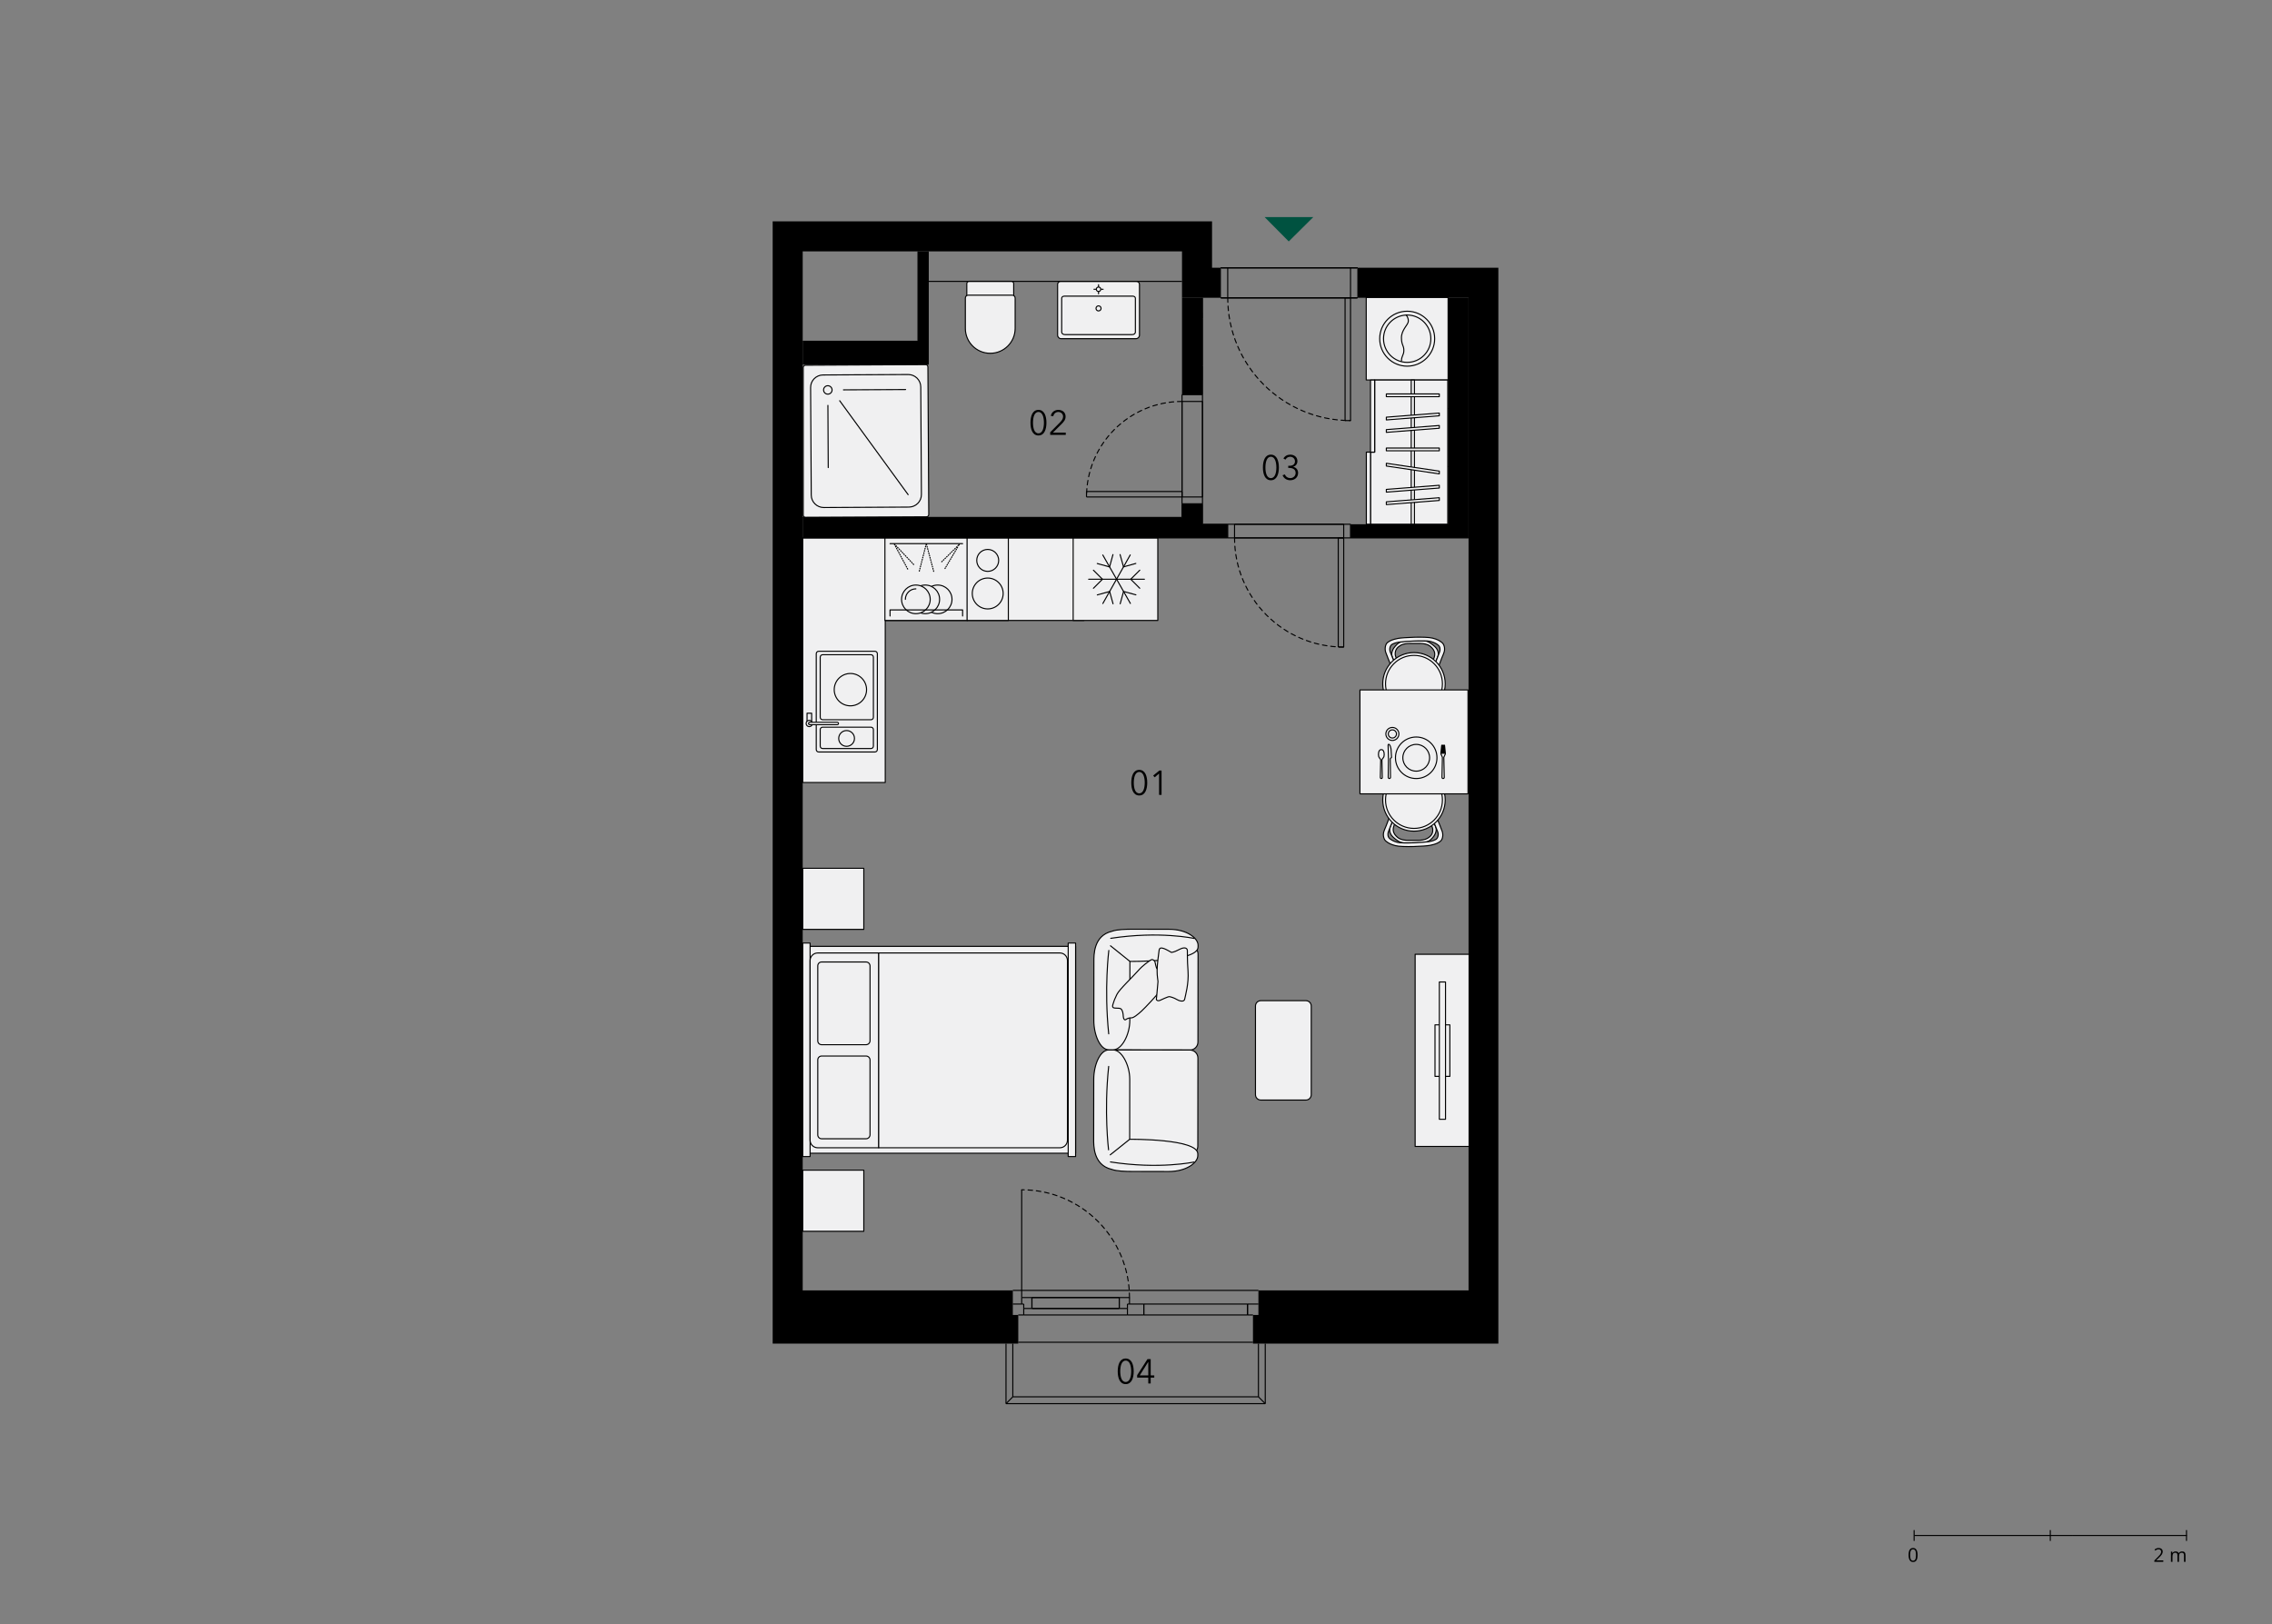 <?xml version="1.0" encoding="utf-8"?>
<!-- Generator: Adobe Illustrator 28.1.0, SVG Export Plug-In . SVG Version: 6.00 Build 0)  -->
<!DOCTYPE svg PUBLIC "-//W3C//DTD SVG 1.1//EN" "http://www.w3.org/Graphics/SVG/1.1/DTD/svg11.dtd">
<svg version="1.1" id="_x33_35" xmlns:x="http://ns.adobe.com/Extensibility/1.0/" xmlns:i="http://ns.adobe.com/AdobeIllustrator/10.0/" xmlns:graph="http://ns.adobe.com/Graphs/1.0/"
	 xmlns="http://www.w3.org/2000/svg" xmlns:xlink="http://www.w3.org/1999/xlink" x="0px" y="0px" width="1070px" height="765px"
	 viewBox="0 0 1070 765" style="enable-background:new 0 0 1070 765;" xml:space="preserve">
<rect x="0" y="0" width="1070" height="765" fill="#808080" stroke="none"/>
<style type="text/css">
	.st0{fill:#F0F0F1;}
	.st1{fill:none;stroke:#000000;stroke-width:0.5;stroke-linecap:round;stroke-linejoin:round;stroke-miterlimit:10;}
	.st2{fill:#F0EFF0;}
	.st3{fill:none;stroke:#000000;stroke-width:0.5;stroke-linecap:round;stroke-linejoin:round;}
	.st4{fill:none;stroke:#000000;stroke-width:0.5;stroke-linecap:round;stroke-linejoin:round;stroke-dasharray:0.346,0.696;}
	
		.st5{fill:none;stroke:#000000;stroke-width:0.5;stroke-linecap:round;stroke-linejoin:round;stroke-miterlimit:10;stroke-dasharray:0.357,0.714;}
	.st6{fill:none;stroke:#000000;stroke-width:0.5;stroke-miterlimit:10;}
	.st7{fill-rule:evenodd;clip-rule:evenodd;}
	.st8{fill:none;}
	
		.st9{fill:none;stroke:#000000;stroke-width:0.5;stroke-linecap:round;stroke-linejoin:round;stroke-miterlimit:10;stroke-dasharray:2.142,1.785;}
	.st10{fill:#005240;}
	.st11{fill:none;stroke:#000000;stroke-width:0.5;}
</style>
<path class="st0" d="M436.326,243.397l-56.941,0.29c-0.598,0.005-1.085-0.477-1.093-1.073l-0.005-69.523
	c-0.007-0.592,0.475-1.08,1.078-1.08l56.543-0.295c0.605,0,1.093,0.481,1.093,1.073l0.405,69.523
	C437.406,242.909,436.924,243.397,436.326,243.397"/>
<path class="st1" d="M436.326,243.397l-56.941,0.29c-0.598,0.005-1.085-0.477-1.093-1.073l-0.005-69.523
	c-0.007-0.592,0.475-1.08,1.078-1.08l56.543-0.295c0.605,0,1.093,0.481,1.093,1.073l0.405,69.523
	C437.406,242.909,436.924,243.397,436.326,243.397z"/>
<path class="st0" d="M428.068,238.813l-40.079,0.205c-3.258,0.02-5.913-2.596-5.931-5.841l-0.302-50.688
	c-0.02-3.238,2.603-5.879,5.861-5.899l40.079-0.205c3.258-0.014,5.918,2.596,5.938,5.841l0.301,50.681
	C433.954,236.152,431.326,238.793,428.068,238.813"/>
<path class="st1" d="M428.068,238.813l-40.079,0.205c-3.258,0.02-5.913-2.596-5.931-5.841l-0.302-50.688
	c-0.02-3.238,2.603-5.879,5.861-5.899l40.079-0.205c3.258-0.014,5.918,2.596,5.938,5.841l0.301,50.681
	C433.954,236.152,431.326,238.793,428.068,238.813z"/>
<path class="st0" d="M387.862,183.656c-0.007-1.098,0.886-1.993,1.993-1.998c1.105-0.007,2.003,0.88,2.011,1.978
	c0.007,1.1-0.887,1.993-1.993,1.993C388.768,185.636,387.869,184.754,387.862,183.656"/>
<path class="st1" d="M387.862,183.656c-0.007-1.098,0.886-1.993,1.993-1.998c1.105-0.007,2.003,0.88,2.011,1.978
	c0.007,1.1-0.887,1.993-1.993,1.993C388.768,185.636,387.869,184.754,387.862,183.656z"/>
<line class="st1" x1="389.902" y1="190.917" x2="390.057" y2="220.214"/>
<line class="st1" x1="397.231" y1="183.607" x2="426.508" y2="183.46"/>
<line class="st1" x1="395.444" y1="188.716" x2="427.689" y2="232.965"/>
<path class="st0" d="M536.635,157.834c0,0.925-0.751,1.67-1.67,1.67H499.75c-0.918,0-1.67-0.745-1.67-1.67V133.93
	c0-0.778,0.637-1.415,1.413-1.415h35.73c0.783,0,1.413,0.637,1.413,1.415V157.834z"/>
<path class="st1" d="M536.635,157.834c0,0.925-0.751,1.67-1.67,1.67H499.75c-0.918,0-1.67-0.745-1.67-1.67V133.93
	c0-0.778,0.637-1.415,1.413-1.415h35.73c0.783,0,1.413,0.637,1.413,1.415V157.834z"/>
<path class="st0" d="M534.708,156.458c0,0.617-0.675,1.125-1.503,1.125h-31.694c-0.828,0-1.503-0.508-1.503-1.125v-16.045
	c0-0.52,0.572-0.945,1.273-0.945h32.155c0.7,0,1.273,0.425,1.273,0.945V156.458z"/>
<path class="st1" d="M534.708,156.458c0,0.617-0.675,1.125-1.503,1.125h-31.694c-0.828,0-1.503-0.508-1.503-1.125v-16.045
	c0-0.52,0.572-0.945,1.273-0.945h32.155c0.7,0,1.273,0.425,1.273,0.945V156.458z"/>
<path class="st0" d="M517.358,144.045c0.662,0,1.195,0.533,1.195,1.195c0,0.662-0.533,1.195-1.195,1.195
	c-0.662,0-1.195-0.533-1.195-1.195C516.163,144.578,516.696,144.045,517.358,144.045"/>
<path class="st1" d="M517.358,144.045c0.662,0,1.195,0.533,1.195,1.195c0,0.662-0.533,1.195-1.195,1.195
	c-0.662,0-1.195-0.533-1.195-1.195C516.163,144.578,516.696,144.045,517.358,144.045z"/>
<line class="st1" x1="515.203" y1="136.229" x2="519.514" y2="136.229"/>
<line class="st1" x1="517.358" y1="134.074" x2="517.358" y2="138.387"/>
<path class="st0" d="M517.358,135.177c0.578,0,1.053,0.47,1.053,1.055c0,0.578-0.475,1.046-1.053,1.046
	c-0.578,0-1.053-0.468-1.053-1.046C516.305,135.647,516.781,135.177,517.358,135.177"/>
<path class="st1" d="M517.358,135.177c0.578,0,1.053,0.47,1.053,1.055c0,0.578-0.475,1.046-1.053,1.046
	c-0.578,0-1.053-0.468-1.053-1.046C516.305,135.647,516.781,135.177,517.358,135.177z"/>
<path class="st0" d="M477.4,133.577v5.333c0,0.605-0.488,1.093-1.093,1.093h-19.895c-0.603,0-1.093-0.488-1.093-1.093v-5.333
	c0-0.605,0.49-1.093,1.093-1.093h19.895C476.912,132.484,477.4,132.972,477.4,133.577"/>
<path class="st1" d="M477.4,133.577v5.333c0,0.605-0.488,1.093-1.093,1.093h-19.895c-0.603,0-1.093-0.488-1.093-1.093v-5.333
	c0-0.605,0.49-1.093,1.093-1.093h19.895C476.912,132.484,477.4,132.972,477.4,133.577z"/>
<path class="st0" d="M478.083,154.667v-14.305c0-0.745-0.605-1.348-1.35-1.348h-20.749c-0.747,0-1.35,0.603-1.35,1.348v14.305
	c0,6.478,5.251,11.722,11.727,11.722C472.833,166.389,478.083,161.145,478.083,154.667"/>
<path class="st1" d="M478.083,154.667v-14.305c0-0.745-0.605-1.348-1.35-1.348h-20.749c-0.747,0-1.35,0.603-1.35,1.348v14.305
	c0,6.478,5.251,11.722,11.727,11.722C472.833,166.389,478.083,161.145,478.083,154.667z"/>
<rect x="643.424" y="140.069" class="st0" width="38.556" height="38.884"/>
<rect x="643.424" y="140.068" class="st1" width="38.556" height="38.884"/>
<path class="st0" d="M662.715,172.45c-7.146,0-12.942-5.796-12.942-12.942c0-7.146,5.796-12.935,12.942-12.935
	c7.146,0,12.942,5.789,12.942,12.935C675.657,166.654,669.861,172.45,662.715,172.45"/>
<path class="st1" d="M662.715,172.45c-7.146,0-12.942-5.796-12.942-12.942c0-7.146,5.796-12.935,12.942-12.935
	c7.146,0,12.942,5.789,12.942,12.935C675.657,166.654,669.861,172.45,662.715,172.45z"/>
<path class="st0" d="M662.715,170.656c-6.156,0-11.142-4.986-11.142-11.142c0-6.008,4.748-10.906,10.699-11.137
	c0.148-0.007,0.295-0.013,0.443-0.013c6.156,0,11.142,4.993,11.142,11.149C673.857,165.67,668.871,170.656,662.715,170.656"/>
<path class="st1" d="M662.715,170.656c-6.156,0-11.142-4.986-11.142-11.142c0-6.008,4.748-10.906,10.699-11.137
	c0.148-0.007,0.295-0.013,0.443-0.013c6.156,0,11.142,4.993,11.142,11.149C673.857,165.67,668.871,170.656,662.715,170.656z"/>
<path class="st1" d="M660.015,170.024c0.025-2.563,1.157-2.693,1.13-5.076c-0.025-2.385-1.105-2.358-1.13-5.893
	c-0.025-3.541,2.975-6.028,3.181-7.434c0,0,0.418-1.39-0.918-3.245"/>
<path class="st0" d="M661.644,301.96c-2.57,0.16-3.656,1.375-4.491,2.295c-0.958,1.06-2.257,3.123-1.46,5.096
	c0.232,0.59,0.72,1.843,0.72,1.843l1.138,2.956l1.478-0.733c0,0-1.87-3.926-1.953-5.166c-0.16-2.41,1.253-3.548,2.473-4.273
	c1.325-0.785,3.053-0.925,4.351-0.95h5.013c1.298,0.025,3.296,0.256,4.646,1.336c1.111,0.887,1.921,1.973,2.101,3.2
	c0.335,2.358-1.87,5.288-1.87,5.288l1.433,1.298l1.537-3.983l0.443-1.112c0,0,0.893-2.39-1.498-4.556
	c-1.323-1.195-3.123-2.693-5.089-2.686C670.21,301.812,664.606,301.78,661.644,301.96"/>
<path class="st1" d="M661.644,301.96c-2.57,0.16-3.656,1.375-4.491,2.295c-0.958,1.06-2.257,3.123-1.46,5.096
	c0.232,0.59,0.72,1.843,0.72,1.843l1.138,2.956l1.478-0.733c0,0-1.87-3.926-1.953-5.166c-0.16-2.41,1.253-3.548,2.473-4.273
	c1.325-0.785,3.053-0.925,4.351-0.95h5.013c1.298,0.025,3.296,0.256,4.646,1.336c1.111,0.887,1.921,1.973,2.101,3.2
	c0.335,2.358-1.87,5.288-1.87,5.288l1.433,1.298l1.537-3.983l0.443-1.112c0,0,0.893-2.39-1.498-4.556
	c-1.323-1.195-3.123-2.693-5.089-2.686C670.21,301.812,664.606,301.78,661.644,301.96z"/>
<path class="st0" d="M656.867,331.096L656.867,331.096c0.36,0.36,0.36,0.945,0,1.305l-1.742,1.741c-0.358,0.36-0.943,0.36-1.303,0
	c-0.36-0.36-0.36-0.945,0-1.303l1.741-1.742C655.922,330.736,656.507,330.736,656.867,331.096"/>
<path class="st1" d="M656.867,331.096L656.867,331.096c0.36,0.36,0.36,0.945,0,1.305l-1.742,1.741c-0.358,0.36-0.943,0.36-1.303,0
	c-0.36-0.36-0.36-0.945,0-1.303l1.741-1.742C655.922,330.736,656.507,330.736,656.867,331.096z"/>
<path class="st0" d="M678.408,334.141L678.408,334.141c-0.36,0.36-0.945,0.36-1.305,0l-1.741-1.742c-0.36-0.358-0.36-0.943,0-1.303
	c0.36-0.36,0.945-0.36,1.303,0l1.742,1.741C678.768,333.196,678.768,333.781,678.408,334.141"/>
<path class="st1" d="M678.408,334.141L678.408,334.141c-0.36,0.36-0.945,0.36-1.305,0l-1.741-1.742c-0.36-0.358-0.36-0.943,0-1.303
	c0.36-0.36,0.945-0.36,1.303,0l1.742,1.741C678.768,333.196,678.768,333.781,678.408,334.141z"/>
<path class="st0" d="M658.398,300.656c-2.898,0.572-3.863,1.138-4.923,1.928c-1.053,0.797-1.433,2.943-0.868,4.633
	c0.239,0.707,0.797,2.185,1.125,2.923c0.74,1.717,1.94,4.91,1.94,4.91l1.157-2.821c0,0-1.935-4.673-2.153-5.353
	c-0.457-1.388,0.07-2.988,1.035-3.478c0.34-0.166,1.233-0.648,3.091-0.97c2.158-0.378,12.492-0.988,14.843-0.353
	c2.167,0.585,3.073,1.285,3.593,1.69c1.028,0.803,1.105,2.07,0.797,3.123c-0.205,0.688-2.088,5.341-2.088,5.341l1.156,2.821
	c0,0,1.235-3.573,1.967-5.288c0.733-1.715,0.86-2.05,1.073-2.758c0.475-1.58-0.007-3.611-1.06-4.401
	c-1.06-0.79-1.89-1.427-4.39-2.07C671.346,299.667,660.576,300.226,658.398,300.656"/>
<path class="st1" d="M658.398,300.656c-2.898,0.572-3.863,1.138-4.923,1.928c-1.053,0.797-1.433,2.943-0.868,4.633
	c0.239,0.707,0.797,2.185,1.125,2.923c0.74,1.717,1.94,4.91,1.94,4.91l1.157-2.821c0,0-1.935-4.673-2.153-5.353
	c-0.457-1.388,0.07-2.988,1.035-3.478c0.34-0.166,1.233-0.648,3.091-0.97c2.158-0.378,12.492-0.988,14.843-0.353
	c2.167,0.585,3.073,1.285,3.593,1.69c1.028,0.803,1.105,2.07,0.797,3.123c-0.205,0.688-2.088,5.341-2.088,5.341l1.156,2.821
	c0,0,1.235-3.573,1.967-5.288c0.733-1.715,0.86-2.05,1.073-2.758c0.475-1.58-0.007-3.611-1.06-4.401
	c-1.06-0.79-1.89-1.427-4.39-2.07C671.346,299.667,660.576,300.226,658.398,300.656z"/>
<path class="st0" d="M665.913,307.345c8.122,0,14.71,6.586,14.71,14.71c0,8.116-6.588,14.702-14.71,14.702
	c-8.122,0-14.71-6.586-14.71-14.702C651.204,313.932,657.792,307.345,665.913,307.345"/>
<path class="st1" d="M665.913,307.345c8.122,0,14.71,6.586,14.71,14.71c0,8.116-6.588,14.702-14.71,14.702
	c-8.122,0-14.71-6.586-14.71-14.702C651.204,313.932,657.792,307.345,665.913,307.345z"/>
<path class="st0" d="M665.913,308.653c7.403,0,13.397,6.001,13.397,13.397c0,7.403-5.994,13.399-13.397,13.399
	c-7.403,0-13.399-5.996-13.399-13.399C652.514,314.655,658.51,308.653,665.913,308.653"/>
<path class="st1" d="M665.913,308.653c7.403,0,13.397,6.001,13.397,13.397c0,7.403-5.994,13.399-13.397,13.399
	c-7.403,0-13.399-5.996-13.399-13.399C652.514,314.655,658.51,308.653,665.913,308.653z"/>
<path class="st0" d="M670.183,396.832c2.57-0.16,3.656-1.375,4.491-2.293c0.958-1.06,2.257-3.13,1.46-5.096
	c-0.232-0.592-0.72-1.845-0.72-1.845l-1.138-2.956l-1.471,0.733c0,0,1.863,3.926,1.946,5.166c0.16,2.41-1.253,3.548-2.473,4.273
	c-1.325,0.785-3.046,0.925-4.351,0.95h-5.006c-1.305-0.025-3.303-0.256-4.653-1.336c-1.112-0.887-1.921-1.973-2.101-3.2
	c-0.335-2.358,1.87-5.288,1.87-5.288l-1.433-1.298l-1.537,3.983l-0.443,1.112c0,0-0.893,2.39,1.498,4.556
	c1.323,1.195,3.123,2.693,5.089,2.686C661.616,396.979,667.22,397.012,670.183,396.832"/>
<path class="st1" d="M670.183,396.832c2.57-0.16,3.656-1.375,4.491-2.293c0.958-1.06,2.257-3.13,1.46-5.096
	c-0.232-0.592-0.72-1.845-0.72-1.845l-1.138-2.956l-1.471,0.733c0,0,1.863,3.926,1.946,5.166c0.16,2.41-1.253,3.548-2.473,4.273
	c-1.325,0.785-3.046,0.925-4.351,0.95h-5.006c-1.305-0.025-3.303-0.256-4.653-1.336c-1.112-0.887-1.921-1.973-2.101-3.2
	c-0.335-2.358,1.87-5.288,1.87-5.288l-1.433-1.298l-1.537,3.983l-0.443,1.112c0,0-0.893,2.39,1.498,4.556
	c1.323,1.195,3.123,2.693,5.089,2.686C661.616,396.979,667.22,397.012,670.183,396.832z"/>
<path class="st0" d="M674.96,367.696L674.96,367.696c-0.36-0.36-0.36-0.945,0-1.305l1.742-1.741c0.358-0.36,0.943-0.36,1.303,0
	c0.36,0.36,0.36,0.945,0,1.305l-1.741,1.741C675.905,368.056,675.32,368.056,674.96,367.696"/>
<path class="st1" d="M674.96,367.696L674.96,367.696c-0.36-0.36-0.36-0.945,0-1.305l1.742-1.741c0.358-0.36,0.943-0.36,1.303,0
	c0.36,0.36,0.36,0.945,0,1.305l-1.741,1.741C675.905,368.056,675.32,368.056,674.96,367.696z"/>
<path class="st0" d="M653.419,364.651L653.419,364.651c0.36-0.36,0.945-0.36,1.303,0l1.742,1.742c0.36,0.358,0.36,0.943,0,1.303
	c-0.36,0.36-0.945,0.36-1.305,0l-1.741-1.741C653.059,365.596,653.059,365.011,653.419,364.651"/>
<path class="st1" d="M653.419,364.651L653.419,364.651c0.36-0.36,0.945-0.36,1.303,0l1.742,1.742c0.36,0.358,0.36,0.943,0,1.303
	c-0.36,0.36-0.945,0.36-1.305,0l-1.741-1.741C653.059,365.596,653.059,365.011,653.419,364.651z"/>
<path class="st0" d="M673.429,398.136c2.898-0.572,3.863-1.138,4.923-1.928c1.053-0.797,1.433-2.943,0.866-4.633
	c-0.238-0.707-0.796-2.185-1.123-2.923c-0.74-1.717-1.94-4.91-1.94-4.91l-1.157,2.821c0,0,1.935,4.673,2.153,5.353
	c0.455,1.388-0.07,2.988-1.035,3.478c-0.34,0.166-1.233,0.648-3.091,0.97c-2.16,0.378-12.492,0.988-14.85,0.353
	c-2.16-0.585-3.065-1.285-3.586-1.69c-1.03-0.803-1.105-2.068-0.797-3.123c0.205-0.688,2.088-5.341,2.088-5.341l-1.156-2.821
	c0,0-1.235,3.573-1.967,5.288c-0.733,1.717-0.86,2.05-1.073,2.758c-0.475,1.58,0.007,3.611,1.06,4.401
	c1.06,0.79,1.89,1.427,4.39,2.07C660.48,399.126,671.251,398.566,673.429,398.136"/>
<path class="st1" d="M673.429,398.136c2.898-0.572,3.863-1.138,4.923-1.928c1.053-0.797,1.433-2.943,0.866-4.633
	c-0.238-0.707-0.796-2.185-1.123-2.923c-0.74-1.717-1.94-4.91-1.94-4.91l-1.157,2.821c0,0,1.935,4.673,2.153,5.353
	c0.455,1.388-0.07,2.988-1.035,3.478c-0.34,0.166-1.233,0.648-3.091,0.97c-2.16,0.378-12.492,0.988-14.85,0.353
	c-2.16-0.585-3.065-1.285-3.586-1.69c-1.03-0.803-1.105-2.068-0.797-3.123c0.205-0.688,2.088-5.341,2.088-5.341l-1.156-2.821
	c0,0-1.235,3.573-1.967,5.288c-0.733,1.717-0.86,2.05-1.073,2.758c-0.475,1.58,0.007,3.611,1.06,4.401
	c1.06,0.79,1.89,1.427,4.39,2.07C660.48,399.126,671.251,398.566,673.429,398.136z"/>
<path class="st0" d="M665.913,391.447c-8.122,0-14.71-6.586-14.71-14.71c0-8.116,6.588-14.702,14.71-14.702
	c8.122,0,14.71,6.586,14.71,14.702C680.623,384.861,674.035,391.447,665.913,391.447"/>
<path class="st1" d="M665.913,391.447c-8.122,0-14.71-6.586-14.71-14.71c0-8.116,6.588-14.702,14.71-14.702
	c8.122,0,14.71,6.586,14.71,14.702C680.623,384.861,674.035,391.447,665.913,391.447z"/>
<path class="st0" d="M665.913,390.139c-7.403,0-13.399-6.001-13.399-13.397c0-7.403,5.996-13.399,13.399-13.399
	c7.403,0,13.397,5.996,13.397,13.399C679.311,384.138,673.317,390.139,665.913,390.139"/>
<path class="st1" d="M665.913,390.139c-7.403,0-13.399-6.001-13.399-13.397c0-7.403,5.996-13.399,13.399-13.399
	c7.403,0,13.397,5.996,13.397,13.399C679.311,384.138,673.317,390.139,665.913,390.139z"/>
<rect x="640.474" y="324.92" class="st0" width="50.875" height="48.953"/>
<rect x="640.474" y="324.919" class="st1" width="50.875" height="48.953"/>
<path class="st0" d="M666.968,366.654c5.398,0,9.774-4.37,9.774-9.774c0-5.404-4.376-9.781-9.774-9.781
	c-5.398,0-9.774,4.378-9.774,9.781C657.194,362.284,661.569,366.654,666.968,366.654"/>
<path class="st1" d="M666.968,366.654c5.398,0,9.774-4.37,9.774-9.774c0-5.404-4.376-9.781-9.774-9.781
	c-5.398,0-9.774,4.378-9.774,9.781C657.194,362.284,661.569,366.654,666.968,366.654"/>
<polygon class="st0" points="650.244,357.948 650.064,366.204 650.192,366.526 650.507,366.654 650.534,366.654 650.559,366.654 
	650.874,366.526 651.002,366.204 650.822,357.948 650.932,357.555 651.292,357.112 651.742,356.405 651.889,355.455 
	651.805,354.394 651.547,353.629 651.124,353.167 650.534,353.012 649.942,353.167 649.517,353.629 649.261,354.394 
	649.177,355.455 649.326,356.405 649.774,357.112 650.129,357.555 "/>
<polygon class="st1" points="650.244,357.948 650.064,366.204 650.192,366.526 650.507,366.654 650.534,366.654 650.559,366.654 
	650.874,366.526 651.002,366.204 650.822,357.948 650.932,357.555 651.292,357.112 651.742,356.405 651.889,355.455 
	651.805,354.394 651.547,353.629 651.124,353.167 650.534,353.012 649.942,353.167 649.517,353.629 649.261,354.394 
	649.177,355.455 649.326,356.405 649.774,357.112 650.129,357.555 "/>
<path class="st0" d="M655.743,348.726c1.696,0,3.071-1.375,3.071-3.073c0-1.688-1.375-3.064-3.071-3.064
	c-1.697,0-3.073,1.375-3.073,3.064C652.67,347.351,654.046,348.726,655.743,348.726"/>
<path class="st1" d="M655.743,348.726c1.696,0,3.071-1.375,3.071-3.073c0-1.688-1.375-3.064-3.071-3.064
	c-1.697,0-3.073,1.375-3.073,3.064C652.67,347.351,654.046,348.726,655.743,348.726"/>
<path class="st0" d="M655.743,347.575c1.06,0,1.921-0.86,1.921-1.921c0-1.067-0.86-1.915-1.921-1.915s-1.922,0.848-1.922,1.915
	C653.821,346.715,654.683,347.575,655.743,347.575"/>
<path class="st1" d="M655.743,347.575c1.06,0,1.921-0.86,1.921-1.921c0-1.067-0.86-1.915-1.921-1.915s-1.922,0.848-1.922,1.915
	C653.821,346.715,654.683,347.575,655.743,347.575"/>
<polygon class="st0" points="654.793,351.494 654.356,350.659 653.951,350.517 653.726,350.826 653.893,357.495 653.778,366.132 
	653.925,366.499 654.293,366.654 654.323,366.654 654.35,366.654 654.716,366.499 654.863,366.132 654.741,357.585 654.876,357.117 
	655.281,356.795 655.353,356.687 655.101,352.669 "/>
<polygon class="st1" points="654.793,351.494 654.356,350.659 653.951,350.517 653.726,350.826 653.893,357.495 653.778,366.132 
	653.925,366.499 654.293,366.654 654.323,366.654 654.35,366.654 654.716,366.499 654.863,366.132 654.741,357.585 654.876,357.117 
	655.281,356.795 655.353,356.687 655.101,352.669 "/>
<polygon class="st0" points="679.486,350.979 679.466,350.96 679.403,350.96 679.384,350.979 679.204,354.68 679.106,354.777 
	679.101,354.777 679.036,354.745 679.004,354.675 679.088,350.979 679.088,350.972 679.069,350.96 678.998,350.96 678.984,350.979 
	678.599,354.552 678.619,355.163 678.921,355.767 679.306,356.68 679.101,366.132 679.241,366.504 679.614,366.652 679.641,366.652 
	679.673,366.652 680.039,366.504 680.186,366.132 679.974,356.68 680.361,355.767 680.669,355.163 680.681,354.552 680.302,350.979 
	680.284,350.96 680.212,350.96 680.199,350.972 680.194,350.979 680.276,354.675 680.251,354.745 680.179,354.777 680.084,354.68 
	679.897,350.979 679.884,350.96 679.814,350.96 679.801,350.979 679.769,354.7 679.641,354.828 679.511,354.7 "/>
<polygon class="st1" points="679.486,350.979 679.466,350.96 679.403,350.96 679.384,350.979 679.204,354.68 679.106,354.777 
	679.101,354.777 679.036,354.745 679.004,354.675 679.088,350.979 679.088,350.972 679.069,350.96 678.998,350.96 678.984,350.979 
	678.599,354.552 678.619,355.163 678.921,355.767 679.306,356.68 679.101,366.132 679.241,366.504 679.614,366.652 679.641,366.652 
	679.673,366.652 680.039,366.504 680.186,366.132 679.974,356.68 680.361,355.767 680.669,355.163 680.681,354.552 680.302,350.979 
	680.284,350.96 680.212,350.96 680.199,350.972 680.194,350.979 680.276,354.675 680.251,354.745 680.179,354.777 680.084,354.68 
	679.897,350.979 679.884,350.96 679.814,350.96 679.801,350.979 679.769,354.7 679.641,354.828 679.511,354.7 "/>
<path class="st0" d="M666.968,363.178c3.483,0,6.304-2.815,6.304-6.298c0-3.476-2.821-6.304-6.304-6.304
	c-3.476,0-6.298,2.828-6.298,6.304C660.669,360.363,663.492,363.178,666.968,363.178"/>
<path class="st1" d="M666.968,363.178c3.483,0,6.304-2.815,6.304-6.298c0-3.476-2.821-6.304-6.304-6.304
	c-3.476,0-6.298,2.828-6.298,6.304C660.669,360.363,663.492,363.178,666.968,363.178"/>
<rect x="378.03" y="445.696" class="st0" width="128.52" height="97.425"/>
<rect x="378.03" y="445.695" class="st1" width="128.52" height="97.425"/>
<rect x="378.03" y="444.134" class="st0" width="3.483" height="100.553"/>
<rect x="378.03" y="444.134" class="st1" width="3.483" height="100.553"/>
<rect x="503.067" y="444.134" class="st0" width="3.483" height="100.553"/>
<rect x="503.067" y="444.134" class="st1" width="3.483" height="100.553"/>
<path class="st0" d="M385.108,448.805h28.724v91.744h-28.724c-1.985,0-3.598-1.607-3.598-3.598v-84.548
	C381.51,450.418,383.123,448.805,385.108,448.805"/>
<path class="st1" d="M385.108,448.805h28.724v91.744h-28.724c-1.985,0-3.598-1.607-3.598-3.598v-84.548
	C381.51,450.418,383.123,448.805,385.108,448.805z"/>
<path class="st0" d="M386.942,453.049h20.923c1.035,0,1.876,0.842,1.876,1.883v35.203c0,1.033-0.841,1.876-1.876,1.876h-20.923
	c-1.003,0-1.813-0.81-1.813-1.813v-35.336C385.129,453.859,385.939,453.049,386.942,453.049"/>
<path class="st1" d="M386.942,453.049h20.923c1.035,0,1.876,0.842,1.876,1.883v35.203c0,1.033-0.841,1.876-1.876,1.876h-20.923
	c-1.003,0-1.813-0.81-1.813-1.813v-35.336C385.129,453.859,385.939,453.049,386.942,453.049z"/>
<path class="st0" d="M386.942,497.347h20.923c1.035,0,1.876,0.842,1.876,1.883v35.203c0,1.033-0.841,1.876-1.876,1.876h-20.923
	c-1.003,0-1.813-0.81-1.813-1.813V499.16C385.129,498.157,385.939,497.347,386.942,497.347"/>
<path class="st1" d="M386.942,497.347h20.923c1.035,0,1.876,0.842,1.876,1.883v35.203c0,1.033-0.841,1.876-1.876,1.876h-20.923
	c-1.003,0-1.813-0.81-1.813-1.813V499.16C385.129,498.157,385.939,497.347,386.942,497.347z"/>
<path class="st0" d="M499.143,448.805h-85.311v91.744h85.311c1.973,0,3.573-1.593,3.573-3.566v-84.605
	C502.716,450.405,501.115,448.805,499.143,448.805"/>
<path class="st1" d="M499.143,448.805h-85.311v91.744h85.311c1.973,0,3.573-1.593,3.573-3.566v-84.605
	C502.716,450.405,501.115,448.805,499.143,448.805z"/>
<rect x="378.028" y="408.926" class="st0" width="28.777" height="28.782"/>
<rect x="378.029" y="408.926" class="st1" width="28.777" height="28.782"/>
<rect x="378.028" y="551.108" class="st0" width="28.777" height="28.775"/>
<rect x="378.029" y="551.107" class="st1" width="28.777" height="28.775"/>
<rect x="666.46" y="449.422" class="st0" width="25.704" height="90.504"/>
<rect x="666.461" y="449.422" class="st1" width="25.704" height="90.504"/>
<rect x="675.809" y="482.661" class="st0" width="7.004" height="24.271"/>
<rect x="675.809" y="482.661" class="st1" width="7.004" height="24.271"/>
<rect x="677.861" y="462.46" class="st0" width="2.903" height="64.678"/>
<rect x="677.861" y="462.46" class="st1" width="2.903" height="64.678"/>
<path class="st0" d="M617.534,515.56v-41.762c0-1.395-1.13-2.525-2.518-2.525H593.79c-1.395,0-2.525,1.13-2.525,2.525v41.762
	c0,1.395,1.13,2.52,2.525,2.52h21.226C616.403,518.08,617.534,516.955,617.534,515.56"/>
<path class="st1" d="M617.534,515.56v-41.762c0-1.395-1.13-2.525-2.518-2.525H593.79c-1.395,0-2.525,1.13-2.525,2.525v41.762
	c0,1.395,1.13,2.52,2.525,2.52h21.226C616.403,518.08,617.534,516.955,617.534,515.56z"/>
<path class="st0" d="M564.228,449.328l-0.052,41.422c-0.005,2.088-1.696,3.773-3.778,3.773l-37.328-0.045
	c-2.081-0.007-3.771-1.697-3.771-3.785l0.058-41.422c0-2.083,1.69-3.773,3.778-3.773l37.321,0.052
	C562.543,445.55,564.228,447.245,564.228,449.328"/>
<path class="st1" d="M564.228,449.328l-0.052,41.422c-0.005,2.088-1.696,3.773-3.778,3.773l-37.328-0.045
	c-2.081-0.007-3.771-1.697-3.771-3.785l0.058-41.422c0-2.083,1.69-3.773,3.778-3.773l37.321,0.052
	C562.543,445.55,564.228,447.245,564.228,449.328z"/>
<path class="st0" d="M564.113,539.842l0.052-41.537c0.005-2.09-1.685-3.78-3.773-3.785l-37.323-0.045
	c-2.088,0-3.778,1.683-3.778,3.771l-0.05,41.539c-0.007,2.088,1.683,3.778,3.766,3.778l37.328,0.052
	C562.416,543.615,564.113,541.924,564.113,539.842"/>
<path class="st1" d="M564.113,539.842l0.052-41.537c0.005-2.09-1.685-3.78-3.773-3.785l-37.323-0.045
	c-2.088,0-3.778,1.683-3.778,3.771l-0.05,41.539c-0.007,2.088,1.683,3.778,3.766,3.778l37.328,0.052
	C562.416,543.615,564.113,541.924,564.113,539.842z"/>
<path class="st0" d="M515.103,508.311l-0.038,28.192c0,2.731-0.322,12.137,8.462,14.215c2.353,0.893,6.741,0.988,9.536,0.988
	l17.363,0.027c8.458,0.005,13.675-4.243,13.682-7.441v-0.887c0.013-7.178-32.085-6.851-32.085-6.851l0.031-28.222
	c0.014-6.703-3.746-13.847-7.787-13.855h-2.101C518.123,494.47,515.11,501.488,515.103,508.311"/>
<path class="st1" d="M515.103,508.311l-0.038,28.192c0,2.731-0.322,12.137,8.462,14.215c2.353,0.893,6.741,0.988,9.536,0.988
	l17.363,0.027c8.458,0.005,13.675-4.243,13.682-7.441v-0.887c0.013-7.178-32.085-6.851-32.085-6.851l0.031-28.222
	c0.014-6.703-3.746-13.847-7.787-13.855h-2.101C518.123,494.47,515.11,501.488,515.103,508.311z"/>
<line class="st1" x1="522.864" y1="543.879" x2="531.866" y2="536.682"/>
<path class="st0" d="M515.138,480.551l0.032-27.767c0.005-2.731-0.29-12.139,8.494-14.188c2.358-0.895,6.748-0.972,9.544-0.972
	l17.363,0.027c8.456,0.005,13.667,4.266,13.662,7.474v0.88c-0.014,7.177-32.105,6.772-32.105,6.772l-0.04,27.794
	c-0.005,6.709-3.784,13.842-7.826,13.842l-2.101-0.007C518.118,494.399,515.13,487.375,515.138,480.551"/>
<path class="st1" d="M515.138,480.551l0.032-27.767c0.005-2.731-0.29-12.139,8.494-14.188c2.358-0.895,6.748-0.972,9.544-0.972
	l17.363,0.027c8.456,0.005,13.667,4.266,13.662,7.474v0.88c-0.014,7.177-32.105,6.772-32.105,6.772l-0.04,27.794
	c-0.005,6.709-3.784,13.842-7.826,13.842l-2.101-0.007C518.118,494.399,515.13,487.375,515.138,480.551z"/>
<line class="st1" x1="522.989" y1="445.43" x2="531.973" y2="452.653"/>
<path class="st1" d="M522.079,541.517c0,0-2.218-17.851,0.052-39.281"/>
<path class="st1" d="M562.255,547.279c0,0-16.195,3.535-39.283-0.05"/>
<path class="st1" d="M522.199,447.621c0,0-2.263,17.845-0.052,39.281"/>
<path class="st1" d="M562.387,441.96c0,0-16.18-3.573-39.281-0.052"/>
<path class="st2" d="M546.427,457.2c-0.16-0.16-0.835-0.263-1.472-0.918c-0.635-0.657-0.88-3.06-1.066-3.413
	c-0.187-0.353-0.97-1.355-1.895-0.765c-0.92,0.598-3.793,2.513-6.008,5.083c-2.225,2.57-8.919,8.861-10.006,11.187
	c-1.085,2.327-1.298,2.815-1.625,3.953c-0.328,1.138-0.938,2.326,0.745,2.435c1.683,0.11,2.461-0.077,3.033,0.598
	c0.572,0.68,0.817,2.005,0.868,3.251c0.052,1.247,0.623,2.005,1.19,1.568c0.571-0.43,1.598-0.886,2.596-0.808
	c1.003,0.083,3.116-1.62,4.876-3.24c1.762-1.618,7.481-7.756,8.753-9.567C547.686,464.751,546.427,457.2,546.427,457.2"/>
<path class="st1" d="M546.427,457.2c-0.16-0.16-0.835-0.263-1.472-0.918c-0.635-0.657-0.88-3.06-1.066-3.413
	c-0.187-0.353-0.97-1.355-1.895-0.765c-0.92,0.598-3.793,2.513-6.008,5.083c-2.225,2.57-8.919,8.861-10.006,11.187
	c-1.085,2.327-1.298,2.815-1.625,3.953c-0.328,1.138-0.938,2.326,0.745,2.435c1.683,0.11,2.461-0.077,3.033,0.598
	c0.572,0.68,0.817,2.005,0.868,3.251c0.052,1.247,0.623,2.005,1.19,1.568c0.571-0.43,1.598-0.886,2.596-0.808
	c1.003,0.083,3.116-1.62,4.876-3.24c1.762-1.618,7.481-7.756,8.753-9.567C547.686,464.751,546.427,457.2,546.427,457.2z"/>
<path class="st2" d="M551.697,448.548c0,0-2.828-1.651-3.611-1.845c-0.778-0.193-2.025-0.706-2.218,0.92
	c-0.193,1.62-0.925,6.548-0.932,9.466c-0.005,2.923,0.4,4.441,0.425,5.146c0.025,0.7-0.405,3.733-0.437,4.923
	c-0.025,1.188-0.353,2.866-0.328,3.463c0.025,0.598,0.97,0.893,1.62,0.54c0.655-0.347,3.798-1.723,4.311-1.78
	c0.508-0.052,2.538,0.605,3.541,1.253c0.997,0.65,3.515,1.543,3.843-0.05c0.328-1.595,2.012-7.384,1.588-13.207
	c-0.43-5.816-0.238-8.714-0.315-9.792c-0.077-1.087-1.298-1.575-3.193-0.707C554.095,447.738,553.278,448.335,551.697,448.548"/>
<path class="st1" d="M551.697,448.548c0,0-2.828-1.651-3.611-1.845c-0.778-0.193-2.025-0.706-2.218,0.92
	c-0.193,1.62-0.925,6.548-0.932,9.466c-0.005,2.923,0.4,4.441,0.425,5.146c0.025,0.7-0.405,3.733-0.437,4.923
	c-0.025,1.188-0.353,2.866-0.328,3.463c0.025,0.598,0.97,0.893,1.62,0.54c0.655-0.347,3.798-1.723,4.311-1.78
	c0.508-0.052,2.538,0.605,3.541,1.253c0.997,0.65,3.515,1.543,3.843-0.05c0.328-1.595,2.012-7.384,1.588-13.207
	c-0.43-5.816-0.238-8.714-0.315-9.792c-0.077-1.087-1.298-1.575-3.193-0.707C554.095,447.738,553.278,448.335,551.697,448.548z"/>
<polygon class="st0" points="416.909,292.208 510.471,292.208 510.471,253.324 378.031,253.324 378.031,272.737 378.031,292.208 
	378.031,368.517 416.909,368.517 "/>
<polygon class="st1" points="416.909,292.208 510.471,292.208 510.471,253.324 378.031,253.324 378.031,272.737 378.031,292.208 
	378.031,368.517 416.909,368.517 "/>
<rect x="505.407" y="253.327" class="st0" width="39.866" height="38.884"/>
<rect x="505.406" y="253.327" class="st1" width="39.866" height="38.884"/>
<line class="st1" x1="512.707" y1="272.794" x2="538.957" y2="272.794"/>
<polyline class="st1" points="514.954,277.049 519.207,272.796 514.954,268.541 "/>
<polyline class="st1" points="536.772,268.539 532.516,272.792 536.772,277.048 "/>
<line class="st1" x1="519.383" y1="284.225" x2="532.28" y2="261.362"/>
<polyline class="st1" points="524.194,284.36 522.581,278.564 516.778,280.176 "/>
<polyline class="st1" points="527.502,261.176 529.115,266.972 534.918,265.359 "/>
<line class="st1" x1="532.359" y1="284.199" x2="519.365" y2="261.388"/>
<polyline class="st1" points="534.945,280.14 529.141,278.547 527.548,284.356 "/>
<polyline class="st1" points="516.751,265.395 522.552,266.988 524.147,261.18 "/>
<path class="st0" d="M413.19,307.872v45.137c0,0.63-0.515,1.143-1.15,1.143h-26.474c-0.637,0-1.152-0.513-1.152-1.143v-45.137
	c0-0.637,0.515-1.15,1.152-1.15h26.474C412.675,306.722,413.19,307.235,413.19,307.872"/>
<path class="st1" d="M413.19,307.872v45.137c0,0.63-0.515,1.143-1.15,1.143h-26.474c-0.637,0-1.152-0.513-1.152-1.143v-45.137
	c0-0.637,0.515-1.15,1.152-1.15h26.474C412.675,306.722,413.19,307.235,413.19,307.872z"/>
<path class="st0" d="M411.328,343.618v7.762c0,0.637-0.515,1.152-1.15,1.152h-22.748c-0.637,0-1.15-0.515-1.15-1.152v-7.762
	c0-0.637,0.513-1.15,1.15-1.15h22.748C410.813,342.468,411.328,342.981,411.328,343.618"/>
<path class="st1" d="M411.328,343.618v7.762c0,0.637-0.515,1.152-1.15,1.152h-22.748c-0.637,0-1.15-0.515-1.15-1.152v-7.762
	c0-0.637,0.513-1.15,1.15-1.15h22.748C410.813,342.468,411.328,342.981,411.328,343.618z"/>
<path class="st0" d="M411.328,309.497v28.319c0,0.635-0.515,1.15-1.15,1.15h-22.748c-0.637,0-1.15-0.515-1.15-1.15v-28.319
	c0-0.635,0.513-1.15,1.15-1.15h22.748C410.813,308.347,411.328,308.862,411.328,309.497"/>
<path class="st1" d="M411.328,309.497v28.319c0,0.635-0.515,1.15-1.15,1.15h-22.748c-0.637,0-1.15-0.515-1.15-1.15v-28.319
	c0-0.635,0.513-1.15,1.15-1.15h22.748C410.813,308.347,411.328,308.862,411.328,309.497z"/>
<path class="st0" d="M400.496,317.184c4.208,0,7.614,3.413,7.614,7.616c0,4.208-3.406,7.614-7.614,7.614
	c-4.21,0-7.616-3.406-7.616-7.614C392.88,320.597,396.286,317.184,400.496,317.184"/>
<path class="st1" d="M400.496,317.184c4.208,0,7.614,3.413,7.614,7.616c0,4.208-3.406,7.614-7.614,7.614
	c-4.21,0-7.616-3.406-7.616-7.614C392.88,320.597,396.286,317.184,400.496,317.184z"/>
<path class="st0" d="M398.703,344.06c2.05,0,3.713,1.665,3.713,3.713c0,2.05-1.663,3.71-3.713,3.71c-2.05,0-3.713-1.66-3.713-3.71
	C394.99,345.725,396.653,344.06,398.703,344.06"/>
<path class="st1" d="M398.703,344.06c2.05,0,3.713,1.665,3.713,3.713c0,2.05-1.663,3.71-3.713,3.71c-2.05,0-3.713-1.66-3.713-3.71
	C394.99,345.725,396.653,344.06,398.703,344.06z"/>
<rect x="380.08" y="335.887" class="st0" width="2.165" height="3.901"/>
<rect x="380.08" y="335.888" class="st1" width="2.165" height="3.901"/>
<path class="st0" d="M381.13,339.247c0.823,0,1.483,0.662,1.483,1.485s-0.661,1.483-1.483,1.483c-0.823,0-1.485-0.661-1.485-1.483
	S380.307,339.247,381.13,339.247"/>
<path class="st1" d="M381.13,339.247c0.823,0,1.483,0.662,1.483,1.485s-0.661,1.483-1.483,1.483c-0.823,0-1.485-0.661-1.485-1.483
	S380.307,339.247,381.13,339.247z"/>
<path class="st0" d="M394.886,340.731L394.886,340.731c0,0.315-0.257,0.572-0.572,0.572h-12.962c-0.313,0-0.571-0.257-0.571-0.572
	c0-0.315,0.257-0.572,0.571-0.572h12.962C394.629,340.159,394.886,340.416,394.886,340.731"/>
<path class="st1" d="M394.886,340.731L394.886,340.731c0,0.315-0.257,0.572-0.572,0.572h-12.962c-0.313,0-0.571-0.257-0.571-0.572
	c0-0.315,0.257-0.572,0.571-0.572h12.962C394.629,340.159,394.886,340.416,394.886,340.731z"/>
<rect x="416.753" y="253.327" class="st0" width="38.876" height="38.884"/>
<rect x="416.753" y="253.327" class="st1" width="38.876" height="38.884"/>
<path class="st0" d="M448.345,282.272c0-3.728-3.02-6.741-6.741-6.741c-3.728,0-6.748,3.013-6.748,6.741
	c0,3.728,3.02,6.741,6.748,6.741C445.324,289.013,448.345,286,448.345,282.272"/>
<path class="st1" d="M448.345,282.272c0-3.728-3.02-6.741-6.741-6.741c-3.728,0-6.748,3.013-6.748,6.741
	c0,3.728,3.02,6.741,6.748,6.741C445.324,289.013,448.345,286,448.345,282.272z"/>
<path class="st0" d="M442.5,282.272c0-3.728-3.02-6.741-6.741-6.741c-3.728,0-6.748,3.013-6.748,6.741
	c0,3.728,3.02,6.741,6.748,6.741C439.479,289.013,442.5,286,442.5,282.272"/>
<path class="st1" d="M442.5,282.272c0-3.728-3.02-6.741-6.741-6.741c-3.728,0-6.748,3.013-6.748,6.741
	c0,3.728,3.02,6.741,6.748,6.741C439.479,289.013,442.5,286,442.5,282.272z"/>
<path class="st0" d="M438.081,282.272c0-3.728-3.02-6.741-6.741-6.741c-3.728,0-6.748,3.013-6.748,6.741
	c0,3.728,3.02,6.741,6.748,6.741C435.061,289.013,438.081,286,438.081,282.272"/>
<path class="st1" d="M438.081,282.272c0-3.728-3.02-6.741-6.741-6.741c-3.728,0-6.748,3.013-6.748,6.741
	c0,3.728,3.02,6.741,6.748,6.741C435.061,289.013,438.081,286,438.081,282.272z"/>
<path class="st1" d="M431.338,277.323c-2.731,0-4.948,2.218-4.948,4.948"/>
<polyline class="st1" points="453.341,290.115 453.341,287.242 419.161,287.242 419.161,290.115 "/>
<line class="st1" x1="453.341" y1="256.036" x2="419.161" y2="256.036"/>
<line class="st3" x1="451.769" y1="256.412" x2="451.601" y2="256.69"/>
<line class="st4" x1="450.966" y1="257.767" x2="445.535" y2="266.931"/>
<line class="st3" x1="445.216" y1="267.467" x2="445.049" y2="267.744"/>
<line class="st5" x1="443.514" y1="264.564" x2="451.771" y2="256.41"/>
<line class="st5" x1="439.72" y1="269.077" x2="436.25" y2="256.039"/>
<line class="st5" x1="432.952" y1="268.974" x2="436.248" y2="256.039"/>
<line class="st5" x1="430.286" y1="265.846" x2="421.057" y2="256.035"/>
<line class="st5" x1="427.466" y1="268" x2="421.06" y2="256.035"/>
<rect x="455.444" y="253.327" class="st0" width="19.438" height="38.884"/>
<rect x="455.444" y="253.327" class="st1" width="19.438" height="38.884"/>
<path class="st0" d="M470.332,263.926c0,2.853-2.313,5.166-5.166,5.166c-2.855,0-5.168-2.313-5.168-5.166
	c0-2.853,2.313-5.166,5.168-5.166C468.019,258.76,470.332,261.073,470.332,263.926"/>
<path class="st1" d="M470.332,263.926c0,2.853-2.313,5.166-5.166,5.166c-2.855,0-5.168-2.313-5.168-5.166
	c0-2.853,2.313-5.166,5.168-5.166C468.019,258.76,470.332,261.073,470.332,263.926z"/>
<path class="st0" d="M457.895,279.505c0-4.016,3.258-7.268,7.268-7.268c4.016,0,7.274,3.253,7.274,7.268
	c0,4.016-3.258,7.268-7.274,7.268C461.153,286.773,457.895,283.521,457.895,279.505"/>
<path class="st1" d="M457.895,279.505c0-4.016,3.258-7.268,7.268-7.268c4.016,0,7.274,3.253,7.274,7.268
	c0,4.016-3.258,7.268-7.274,7.268C461.153,286.773,457.895,283.521,457.895,279.505z"/>
<polygon class="st0" points="681.819,246.901 681.819,178.978 647.401,178.978 647.401,212.94 645.441,212.94 645.441,246.901 "/>
<polygon class="st1" points="681.819,246.901 681.819,178.978 647.401,178.978 647.401,212.94 645.441,212.94 645.441,246.901 "/>
<rect x="645.442" y="178.978" class="st0" width="1.96" height="33.961"/>
<rect x="645.441" y="178.978" class="st1" width="1.96" height="33.961"/>
<rect x="664.61" y="178.978" class="st0" width="1.523" height="67.923"/>
<rect x="664.61" y="178.978" class="st1" width="1.523" height="67.923"/>
<rect x="652.895" y="185.526" class="st0" width="24.946" height="1.292"/>
<rect x="652.895" y="185.525" class="st1" width="24.946" height="1.292"/>
<rect x="652.895" y="211.01" class="st0" width="24.946" height="1.292"/>
<rect x="652.895" y="211.011" class="st1" width="24.946" height="1.292"/>
<polygon class="st0" points="677.845,195.822 652.898,197.763 652.898,196.472 677.845,194.53 "/>
<polygon class="st1" points="677.845,195.822 652.898,197.763 652.898,196.472 677.845,194.53 "/>
<polygon class="st0" points="677.845,201.682 652.898,203.622 652.898,202.332 677.845,200.39 "/>
<polygon class="st1" points="677.845,201.682 652.898,203.622 652.898,202.332 677.845,200.39 "/>
<polygon class="st0" points="677.845,229.836 652.898,231.777 652.898,230.486 677.845,228.544 "/>
<polygon class="st1" points="677.845,229.836 652.898,231.777 652.898,230.486 677.845,228.544 "/>
<polygon class="st0" points="677.845,235.696 652.898,237.637 652.898,236.346 677.845,234.404 "/>
<polygon class="st1" points="677.845,235.696 652.898,237.637 652.898,236.346 677.845,234.404 "/>
<polygon class="st0" points="677.845,223.172 652.898,219.476 652.898,218.186 677.845,221.879 "/>
<polygon class="st1" points="677.845,223.172 652.898,219.476 652.898,218.186 677.845,221.879 "/>
<rect x="643.481" y="212.94" class="st0" width="1.96" height="33.962"/>
<rect x="643.481" y="212.939" class="st1" width="1.96" height="33.962"/>
<line class="st6" x1="378.028" y1="253.327" x2="578.197" y2="253.327"/>
<line class="st6" x1="556.671" y1="243.688" x2="378.029" y2="243.688"/>
<line class="st6" x1="556.671" y1="237.262" x2="556.671" y2="243.688"/>
<line class="st6" x1="566.31" y1="246.901" x2="566.31" y2="237.262"/>
<line class="st6" x1="566.31" y1="185.854" x2="566.31" y2="172.36"/>
<line class="st6" x1="566.31" y1="149.871" x2="566.31" y2="140.232"/>
<line class="st6" x1="556.671" y1="237.262" x2="566.31" y2="237.262"/>
<line class="st6" x1="556.671" y1="185.854" x2="566.31" y2="185.854"/>
<line x1="432.328" y1="160.472" x2="378.027" y2="160.472"/>
<line class="st6" x1="437.148" y1="171.717" x2="437.148" y2="118.381"/>
<line class="st6" x1="432.328" y1="118.381" x2="432.328" y2="160.472"/>
<line x1="378.028" y1="171.717" x2="437.148" y2="171.717"/>
<line class="st6" x1="556.671" y1="132.518" x2="437.148" y2="132.518"/>
<line class="st6" x1="578.198" y1="246.901" x2="566.309" y2="246.901"/>
<line class="st6" x1="636.032" y1="253.327" x2="691.616" y2="253.327"/>
<line class="st6" x1="636.032" y1="246.901" x2="636.032" y2="253.327"/>
<line class="st6" x1="578.198" y1="246.901" x2="578.198" y2="253.327"/>
<polygon class="st7" points="566.31,253.327 578.198,253.327 578.198,250.114 578.198,246.901 566.31,246.901 566.31,237.262 
	561.492,237.262 556.671,237.262 556.671,243.688 378.029,243.688 378.029,245.294 378.029,251.722 378.029,253.327 
	564.703,253.327 "/>
<polygon class="st7" points="681.978,246.901 636.032,246.901 636.032,250.114 636.032,253.327 691.617,253.327 691.617,251.722 
	691.617,248.508 691.617,246.901 691.617,149.541 691.617,140.23 683.586,140.23 681.978,140.23 681.978,149.541 681.978,162.393 
	681.978,169.462 681.978,192.44 "/>
<polygon class="st7" points="564.704,149.871 566.311,149.871 566.311,140.232 564.704,140.232 556.672,140.232 556.672,185.857 
	561.491,185.857 566.311,185.857 566.311,172.362 564.704,172.362 559.241,172.362 559.241,149.871 "/>
<polygon class="st7" points="432.328,119.426 432.328,160.47 378.027,160.47 378.027,163.683 378.027,165.288 378.027,170.109 
	378.027,171.714 400.711,171.714 437.147,171.714 437.147,170.109 437.147,165.288 437.147,163.683 437.147,118.379 
	435.541,118.379 432.328,118.379 "/>
<rect x="558.208" y="147.118" class="st7" width="8.104" height="31.988"/>
<polygon class="st8" points="364.435,104.539 364.435,662.227 705.272,662.227 705.272,126.07 690.933,126.07 689.266,104.539 "/>
<line class="st6" x1="592.658" y1="607.724" x2="476.99" y2="607.724"/>
<line class="st6" x1="590.086" y1="632.142" x2="479.559" y2="632.142"/>
<polygon class="st8" points="364.435,104.539 364.435,662.227 705.272,662.227 705.272,126.07 690.933,126.07 689.266,104.539 "/>
<line class="st6" x1="481.166" y1="611.097" x2="481.166" y2="560.332"/>
<path class="st9" d="M531.931,611.097c0-28.037-22.729-50.765-50.765-50.765"/>
<polygon class="st8" points="364.435,104.539 364.435,662.227 705.272,662.227 705.272,126.07 690.933,126.07 689.266,104.539 "/>
<line class="st6" x1="481.166" y1="611.097" x2="481.166" y2="614.15"/>
<line class="st6" x1="481.166" y1="614.15" x2="482.129" y2="614.15"/>
<line class="st6" x1="482.13" y1="614.15" x2="482.13" y2="616.238"/>
<line class="st6" x1="482.13" y1="616.238" x2="485.985" y2="616.238"/>
<line class="st6" x1="485.985" y1="616.238" x2="485.985" y2="611.097"/>
<line class="st6" x1="485.985" y1="611.097" x2="481.167" y2="611.097"/>
<line class="st6" x1="527.112" y1="611.097" x2="527.112" y2="616.238"/>
<line class="st6" x1="527.112" y1="616.238" x2="530.967" y2="616.238"/>
<line class="st6" x1="530.967" y1="616.238" x2="530.967" y2="614.15"/>
<line class="st6" x1="530.967" y1="614.15" x2="531.93" y2="614.15"/>
<line class="st6" x1="531.931" y1="614.15" x2="531.931" y2="611.097"/>
<line class="st6" x1="531.931" y1="611.097" x2="527.112" y2="611.097"/>
<line class="st6" x1="481.166" y1="614.15" x2="476.988" y2="614.15"/>
<line class="st6" x1="479.559" y1="619.291" x2="482.13" y2="619.291"/>
<line class="st6" x1="482.13" y1="619.291" x2="482.13" y2="616.238"/>
<line class="st6" x1="538.678" y1="614.15" x2="531.93" y2="614.15"/>
<line class="st6" x1="530.967" y1="616.238" x2="530.967" y2="619.291"/>
<line class="st6" x1="530.967" y1="619.291" x2="538.679" y2="619.291"/>
<line class="st6" x1="538.678" y1="619.291" x2="538.678" y2="614.15"/>
<line class="st6" x1="592.658" y1="614.15" x2="587.517" y2="614.15"/>
<line class="st6" x1="587.516" y1="614.15" x2="587.516" y2="619.29"/>
<line class="st6" x1="587.516" y1="619.291" x2="590.087" y2="619.291"/>
<line class="st6" x1="530.967" y1="619.291" x2="482.13" y2="619.291"/>
<polygon class="st8" points="364.435,104.539 364.435,662.227 705.272,662.227 705.272,126.07 690.933,126.07 689.266,104.539 "/>
<line class="st6" x1="527.112" y1="611.097" x2="485.985" y2="611.097"/>
<line class="st6" x1="485.985" y1="611.097" x2="485.985" y2="616.238"/>
<line class="st6" x1="485.985" y1="616.238" x2="527.112" y2="616.238"/>
<line class="st6" x1="527.112" y1="616.238" x2="527.112" y2="611.097"/>
<line class="st6" x1="485.985" y1="611.097" x2="527.112" y2="611.097"/>
<line class="st6" x1="527.112" y1="616.238" x2="485.985" y2="616.238"/>
<line class="st6" x1="538.678" y1="619.291" x2="587.516" y2="619.291"/>
<line class="st6" x1="587.516" y1="619.291" x2="587.516" y2="614.15"/>
<line class="st6" x1="587.516" y1="614.15" x2="538.679" y2="614.15"/>
<line class="st6" x1="538.678" y1="614.15" x2="538.678" y2="619.29"/>
<polygon class="st8" points="364.435,104.539 364.435,662.227 705.272,662.227 705.272,126.07 690.933,126.07 689.266,104.539 "/>
<line class="st6" x1="639.245" y1="126.095" x2="574.985" y2="126.095"/>
<line class="st6" x1="639.245" y1="140.232" x2="574.985" y2="140.232"/>
<line class="st6" x1="578.198" y1="126.095" x2="574.985" y2="126.095"/>
<line class="st6" x1="574.985" y1="140.232" x2="578.198" y2="140.232"/>
<line class="st6" x1="578.198" y1="140.232" x2="578.198" y2="126.095"/>
<line class="st6" x1="636.032" y1="126.095" x2="636.032" y2="140.232"/>
<line class="st6" x1="636.032" y1="140.232" x2="639.245" y2="140.232"/>
<line class="st6" x1="639.245" y1="126.095" x2="636.032" y2="126.095"/>
<line class="st6" x1="578.198" y1="140.232" x2="636.032" y2="140.232"/>
<line class="st6" x1="636.032" y1="126.095" x2="578.198" y2="126.095"/>
<line class="st6" x1="556.671" y1="189.067" x2="566.31" y2="189.067"/>
<line class="st6" x1="556.671" y1="234.049" x2="566.31" y2="234.049"/>
<line class="st6" x1="556.671" y1="189.067" x2="556.671" y2="234.049"/>
<line class="st6" x1="566.31" y1="234.049" x2="566.31" y2="189.067"/>
<line class="st6" x1="581.411" y1="253.327" x2="581.411" y2="246.901"/>
<line class="st6" x1="632.82" y1="253.327" x2="632.82" y2="246.901"/>
<line class="st6" x1="581.411" y1="253.327" x2="632.819" y2="253.327"/>
<line class="st6" x1="632.82" y1="246.901" x2="581.411" y2="246.901"/>
<polygon class="st8" points="364.435,104.539 364.435,662.227 705.272,662.227 705.272,126.07 690.933,126.07 689.266,104.539 "/>
<line class="st6" x1="639.245" y1="140.232" x2="574.985" y2="140.232"/>
<line class="st6" x1="639.245" y1="126.095" x2="574.985" y2="126.095"/>
<line class="st6" x1="639.245" y1="126.095" x2="574.985" y2="126.095"/>
<line class="st6" x1="639.245" y1="140.232" x2="574.985" y2="140.232"/>
<line class="st6" x1="566.31" y1="237.305" x2="566.31" y2="185.852"/>
<line class="st6" x1="556.671" y1="237.262" x2="556.671" y2="185.854"/>
<line class="st6" x1="636.075" y1="246.901" x2="578.196" y2="246.901"/>
<line class="st6" x1="636.032" y1="253.327" x2="578.198" y2="253.327"/>
<polygon class="st8" points="364.435,104.539 364.435,662.227 705.272,662.227 705.272,126.07 690.933,126.07 689.266,104.539 "/>
<line class="st6" x1="636.032" y1="140.232" x2="636.032" y2="198.066"/>
<path class="st9" d="M578.198,140.232c0,31.943,25.891,57.834,57.834,57.834"/>
<polygon class="st8" points="364.435,104.539 364.435,662.227 705.272,662.227 705.272,126.07 690.933,126.07 689.266,104.539 "/>
<line class="st6" x1="633.462" y1="140.232" x2="636.032" y2="140.232"/>
<line class="st6" x1="633.462" y1="198.066" x2="633.462" y2="140.232"/>
<line class="st6" x1="636.032" y1="198.066" x2="633.462" y2="198.066"/>
<path class="st9" d="M556.671,189.067c-24.844,0-44.982,20.138-44.982,44.982"/>
<polygon class="st8" points="364.435,104.539 364.435,662.227 705.272,662.227 705.272,126.07 690.933,126.07 689.266,104.539 "/>
<line class="st6" x1="511.689" y1="234.049" x2="556.671" y2="234.049"/>
<line class="st6" x1="556.671" y1="234.049" x2="556.671" y2="231.479"/>
<line class="st6" x1="511.689" y1="231.479" x2="556.671" y2="231.479"/>
<line class="st6" x1="511.689" y1="234.049" x2="511.689" y2="231.479"/>
<path class="st9" d="M581.411,253.327c0,28.39,23.018,51.408,51.408,51.408"/>
<polygon class="st8" points="364.435,104.539 364.435,662.227 705.272,662.227 705.272,126.07 690.933,126.07 689.266,104.539 "/>
<line class="st6" x1="632.82" y1="304.735" x2="632.82" y2="253.327"/>
<line class="st6" x1="632.82" y1="253.327" x2="630.249" y2="253.327"/>
<line class="st6" x1="630.249" y1="304.735" x2="630.249" y2="253.327"/>
<line class="st6" x1="632.82" y1="304.735" x2="630.249" y2="304.735"/>
<polygon class="st8" points="364.435,104.539 364.435,662.227 705.272,662.227 705.272,126.07 690.933,126.07 689.266,104.539 "/>
<line class="st6" x1="686.798" y1="162.395" x2="686.798" y2="169.463"/>
<line class="st6" x1="681.978" y1="169.463" x2="686.797" y2="169.463"/>
<line class="st6" x1="686.798" y1="162.395" x2="681.979" y2="162.395"/>
<line class="st6" x1="690.011" y1="192.441" x2="690.011" y2="219.75"/>
<line class="st6" x1="681.978" y1="219.751" x2="690.01" y2="219.751"/>
<line class="st6" x1="690.011" y1="192.441" x2="681.979" y2="192.441"/>
<line class="st6" x1="566.31" y1="149.871" x2="566.31" y2="172.362"/>
<line class="st6" x1="559.241" y1="172.362" x2="559.241" y2="149.871"/>
<line class="st6" x1="559.241" y1="172.362" x2="566.31" y2="172.362"/>
<line class="st6" x1="566.31" y1="149.871" x2="559.242" y2="149.871"/>
<line class="st6" x1="473.777" y1="632.785" x2="473.777" y2="661.06"/>
<line class="st6" x1="473.777" y1="661.058" x2="476.99" y2="657.845"/>
<polygon class="st8" points="364.435,104.539 364.435,662.227 705.272,662.227 705.272,126.07 690.933,126.07 689.266,104.539 "/>
<line class="st6" x1="476.99" y1="657.845" x2="476.99" y2="632.784"/>
<line class="st6" x1="473.777" y1="661.058" x2="595.871" y2="661.058"/>
<line class="st6" x1="595.871" y1="661.058" x2="592.658" y2="657.845"/>
<polygon class="st8" points="364.435,104.539 364.435,662.227 705.272,662.227 705.272,126.07 690.933,126.07 689.266,104.539 "/>
<line class="st6" x1="592.658" y1="657.845" x2="476.99" y2="657.845"/>
<line class="st6" x1="595.871" y1="661.058" x2="595.871" y2="632.784"/>
<polygon class="st8" points="364.435,104.539 364.435,662.227 705.272,662.227 705.272,126.07 690.933,126.07 689.266,104.539 "/>
<line class="st6" x1="592.658" y1="632.785" x2="592.658" y2="657.846"/>
<g>
	<path d="M540.295,368.624c0,2.982-0.907,6.013-3.76,6.013c-2.884,0-3.76-3.03-3.76-6.013c0-2.981,0.876-6.044,3.76-6.044
		C539.388,362.58,540.295,365.642,540.295,368.624z M533.959,368.624c0,2.285,0.534,5.008,2.576,5.008
		c2.01,0,2.577-2.723,2.577-5.008c0-2.284-0.567-5.056-2.577-5.056C534.493,363.568,533.959,366.339,533.959,368.624z"/>
	<path d="M547.033,374.344h-1.167v-10.031l-2.074,1.767l-0.713-0.81l2.917-2.398h1.037V374.344z"/>
</g>
<g>
	<path d="M492.822,199.081c0,2.982-0.907,6.013-3.76,6.013c-2.884,0-3.76-3.03-3.76-6.013c0-2.981,0.876-6.044,3.76-6.044
		C491.915,193.037,492.822,196.099,492.822,199.081z M486.486,199.081c0,2.285,0.534,5.008,2.576,5.008
		c2.01,0,2.577-2.723,2.577-5.008c0-2.284-0.567-5.056-2.577-5.056C487.021,194.025,486.486,196.796,486.486,199.081z"/>
	<path d="M501.926,204.801h-7.341v-1.216l4.699-4.747c0.697-0.714,1.378-1.572,1.378-2.626c0-1.328-1.037-2.188-2.269-2.188
		s-2.123,0.859-2.366,2.042l-1.15-0.227c0.324-1.621,1.718-2.804,3.517-2.804c1.848,0,3.451,1.069,3.451,3.16
		c0,1.475-0.858,2.463-1.863,3.468l-4.132,4.1h6.076V204.801z"/>
</g>
<g>
	<path d="M602.289,220.166c0,2.982-0.907,6.013-3.76,6.013c-2.884,0-3.76-3.03-3.76-6.013c0-2.981,0.876-6.044,3.76-6.044
		C601.382,214.122,602.289,217.184,602.289,220.166z M595.953,220.166c0,2.285,0.534,5.008,2.576,5.008
		c2.01,0,2.577-2.723,2.577-5.008c0-2.284-0.567-5.056-2.577-5.056C596.487,215.11,595.953,217.881,595.953,220.166z"/>
	<path d="M606.693,219.372h0.502c1.476,0,2.674-0.583,2.674-2.106c0-1.28-1.037-2.155-2.269-2.155c-0.956,0-1.733,0.47-2.188,1.345
		l-0.988-0.519c0.713-1.231,1.848-1.814,3.241-1.814c1.799,0,3.354,1.086,3.354,3.079c0,1.345-0.859,2.317-1.993,2.625v0.032
		c1.312,0.275,2.316,1.312,2.316,2.853c0,2.188-1.701,3.468-3.694,3.468c-1.669,0-2.981-0.843-3.63-2.35l1.102-0.405
		c0.39,1.086,1.361,1.75,2.528,1.75c1.312,0,2.528-0.924,2.528-2.463c0-1.734-1.475-2.334-2.982-2.334h-0.502V219.372z"/>
</g>
<g>
	<path d="M533.917,645.843c0,2.982-0.907,6.013-3.76,6.013c-2.885,0-3.76-3.03-3.76-6.013c0-2.981,0.875-6.044,3.76-6.044
		C533.01,639.799,533.917,642.861,533.917,645.843z M527.581,645.843c0,2.285,0.534,5.008,2.576,5.008
		c2.01,0,2.577-2.723,2.577-5.008c0-2.284-0.567-5.056-2.577-5.056C528.115,640.787,527.581,643.559,527.581,645.843z"/>
	<path d="M541.919,647.771h1.686v1.021h-1.686v2.771h-1.135v-2.771h-5.25v-1.134l4.861-7.567h1.523V647.771z M540.784,641.403
		h-0.032l-4.003,6.368h4.035V641.403z"/>
</g>
<polygon class="st10" points="618.494,102.242 595.573,102.242 606.938,113.703 "/>
<polygon points="570.808,126.095 570.808,104.246 363.89,104.246 363.89,118.383 363.89,531.253 363.89,632.784 479.558,632.784 
	479.558,619.289 476.988,619.289 476.988,607.722 378.029,607.722 378.029,118.383 556.67,118.383 556.67,140.23 574.985,140.23 
	574.985,126.095 "/>
<polygon points="705.655,126.095 691.617,126.095 691.617,126.095 639.246,126.095 639.246,140.232 691.617,140.232 
	691.617,607.722 592.656,607.722 592.656,619.289 590.086,619.289 590.086,632.784 705.655,632.784 "/>
<g>
	<line class="st11" x1="901.54" y1="723.15" x2="976.256" y2="723.15"/>
	<line class="st11" x1="976.257" y1="723.15" x2="1029.891" y2="723.15"/>
	<g>
		<path d="M903.093,732.34c0,1.11-0.176,1.939-0.525,2.486c-0.351,0.549-0.886,0.822-1.606,0.822c-0.691,0-1.217-0.28-1.577-0.842
			c-0.36-0.561-0.541-1.383-0.541-2.467c0-1.119,0.175-1.95,0.523-2.492s0.88-0.812,1.595-0.812c0.697,0,1.227,0.282,1.589,0.848
			C902.911,730.448,903.093,731.268,903.093,732.34z M899.581,732.34c0,0.935,0.11,1.614,0.33,2.041
			c0.22,0.426,0.569,0.639,1.05,0.639c0.486,0,0.839-0.216,1.057-0.647c0.219-0.433,0.328-1.11,0.328-2.032
			c0-0.924-0.109-1.6-0.328-2.028c-0.218-0.43-0.57-0.644-1.057-0.644c-0.48,0-0.83,0.211-1.05,0.635
			C899.691,730.726,899.581,731.405,899.581,732.34z"/>
	</g>
	<g>
		<path d="M1018.807,735.561h-4.223v-0.629l1.691-1.7c0.516-0.521,0.855-0.894,1.02-1.116s0.287-0.439,0.369-0.65
			s0.123-0.438,0.123-0.682c0-0.342-0.104-0.614-0.312-0.814c-0.208-0.201-0.497-0.301-0.866-0.301
			c-0.267,0-0.519,0.043-0.758,0.131c-0.238,0.088-0.505,0.248-0.797,0.479l-0.387-0.497c0.591-0.492,1.235-0.738,1.934-0.738
			c0.603,0,1.076,0.155,1.419,0.464c0.343,0.31,0.515,0.725,0.515,1.246c0,0.407-0.115,0.811-0.344,1.208
			c-0.229,0.399-0.656,0.903-1.283,1.512l-1.406,1.376v0.035h3.305V735.561z"/>
		<path d="M1028.541,735.561v-3.133c0-0.384-0.082-0.672-0.246-0.864c-0.164-0.191-0.419-0.288-0.764-0.288
			c-0.455,0-0.79,0.131-1.007,0.392s-0.325,0.662-0.325,1.204v2.689h-0.729v-3.133c0-0.384-0.082-0.672-0.246-0.864
			c-0.164-0.191-0.421-0.288-0.769-0.288c-0.457,0-0.792,0.138-1.005,0.411c-0.212,0.274-0.318,0.724-0.318,1.347v2.527h-0.729
			v-4.816h0.594l0.118,0.659h0.035c0.138-0.234,0.332-0.417,0.582-0.55c0.251-0.131,0.531-0.197,0.842-0.197
			c0.753,0,1.245,0.272,1.477,0.817h0.035c0.144-0.252,0.352-0.451,0.624-0.598s0.583-0.22,0.932-0.22
			c0.545,0,0.953,0.14,1.224,0.42c0.271,0.279,0.407,0.727,0.407,1.342v3.143H1028.541z"/>
	</g>
	<line class="st11" x1="901.454" y1="720.599" x2="901.454" y2="725.702"/>
	<line class="st11" x1="965.592" y1="720.599" x2="965.592" y2="725.702"/>
	<line class="st11" x1="1029.73" y1="720.599" x2="1029.73" y2="725.702"/>
</g>
</svg>
